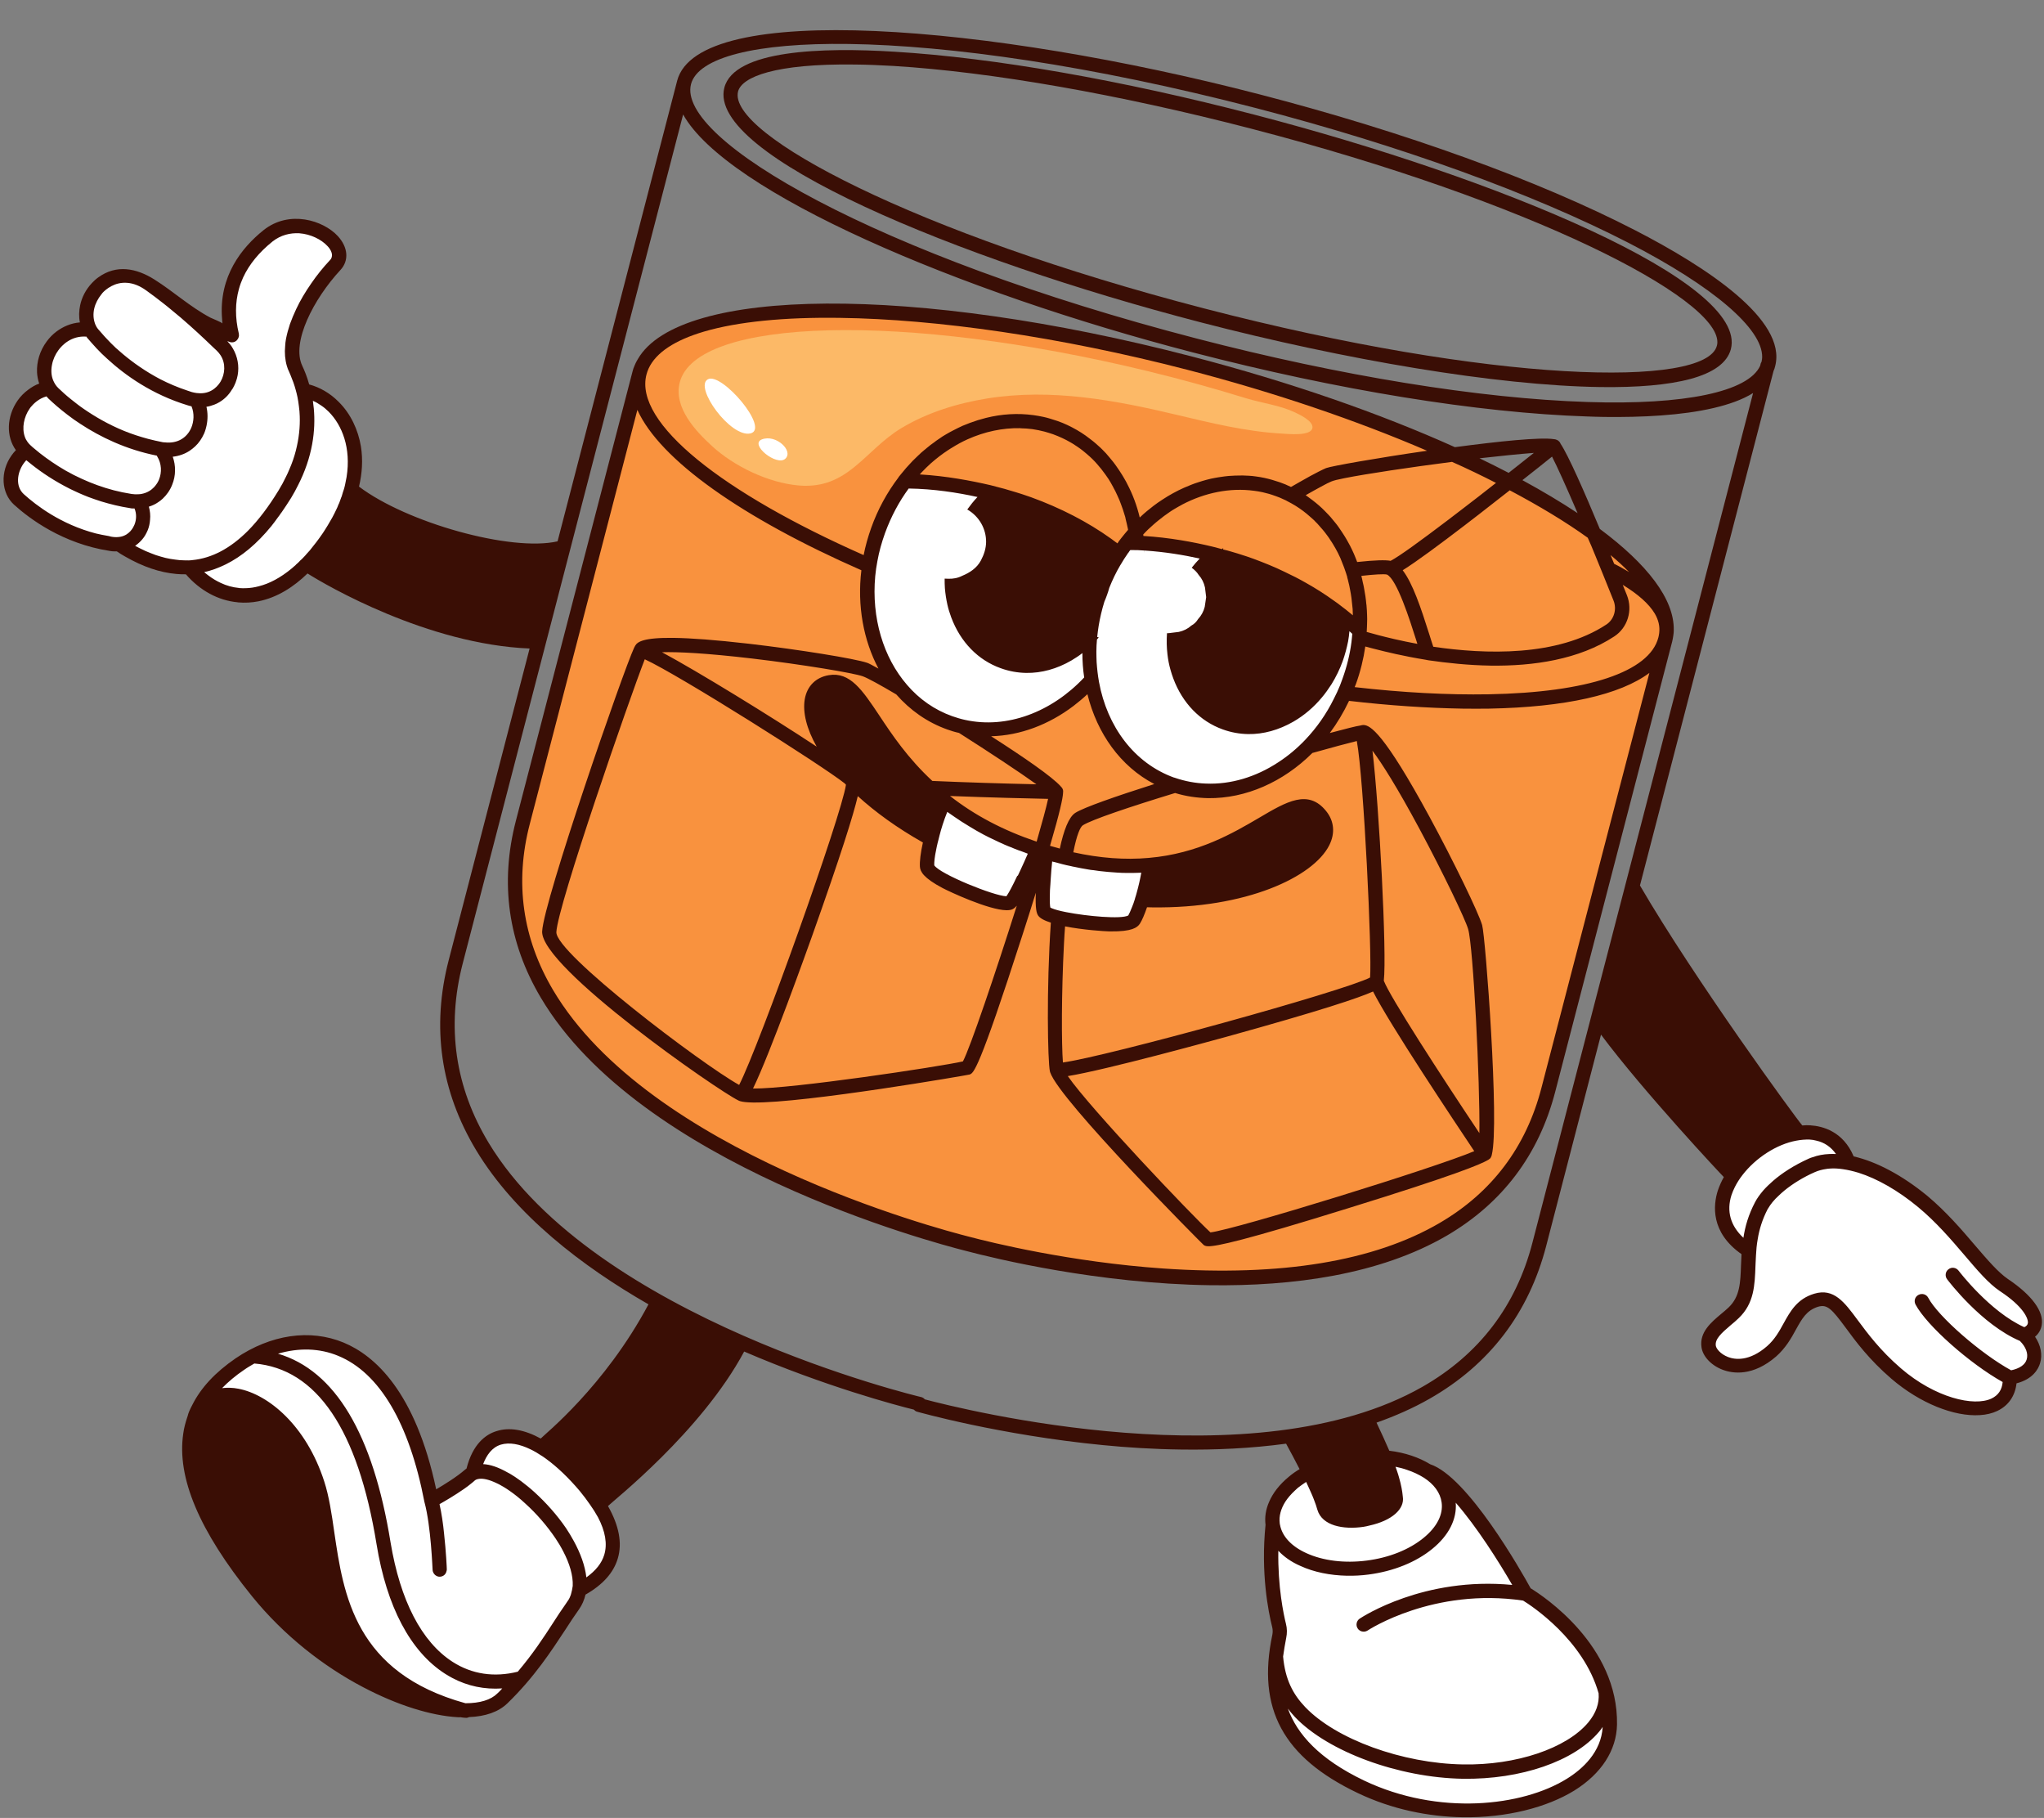 <?xml version="1.0" encoding="UTF-8"?>
<!DOCTYPE svg PUBLIC '-//W3C//DTD SVG 1.0//EN'
          'http://www.w3.org/TR/2001/REC-SVG-20010904/DTD/svg10.dtd'>
<svg height="1521.3" preserveAspectRatio="xMidYMid meet" version="1.0" viewBox="120.4 298.0 1710.9 1521.3" width="1710.9" xmlns="http://www.w3.org/2000/svg" xmlns:xlink="http://www.w3.org/1999/xlink" zoomAndPan="magnify"
><rect x="120.4" y="298.0" width="1710.9" height="1521.3" fill="#808080" stroke="none"/><g
  ><g id="change1_1"
    ><path d="M1514.3,833l-97.9,377.1c-60.5,233.1-437.2,141.6-486.2,128.6c-39.7-10-433.6-115.6-372.1-352.5L655.7,610 c17.2-66.1,206.3-4.5,443.4,57.1C1336.2,728.7,1531.5,766.9,1514.3,833z" fill="#F9923E"
    /></g
    ><g id="change1_2"
    ><path d="M1514.3,833c-17.2,66.1-223.3,69.7-460.4,8.2c-237.1-61.6-415.4-165-398.2-231.1 c17.2-66.1,223.3-69.8,460.3-8.2C1353.2,663.4,1531.5,766.9,1514.3,833z" fill="#F9923E"
    /></g
    ><g id="change2_1" opacity=".42"
    ><path d="M788.5,704.2c0.3,0,0.7,0.1,1,0.1c41,3.2,54.7-29.6,85.5-48.1c21.8-13.1,47-20.8,72-24.8 c53.4-8.5,106.6,1.4,158.6,13.8c28.7,6.8,57.6,13.9,87.2,15.6c5.3,0.3,25.6,2.6,26.2-5.1c0.4-5.6-11.1-10.9-14.9-12.7 c-12.9-6-27.1-7.6-40.6-11.7c-27.2-8.4-54.7-16-82.3-22.7c-203.1-49.4-378.5-45-391.9,9.7c-5.1,20.8,13.3,40.4,27.2,53.1 C734.7,688.1,763.4,702,788.5,704.2z" fill="#FFEF9F"
    /></g
    ><g
    ><g id="change3_5"
      ><ellipse cx="959.5" cy="779.4" fill="#FFF" rx="131.1" ry="110.7" transform="rotate(-70.239 959.46 779.372)"
      /></g
      ><g id="change1_3"
      ><path d="M981.5,719.9c33.4,12,65.3,30.2,91,54.9c3.4-53.5-22.9-102.4-68.6-118.8c-44.6-16-94.5,3.4-126.1,44.7 C915.8,701,955.3,710.5,981.5,719.9z" fill="#F9923E"
      /></g
    ></g
    ><g
    ><g id="change3_11"
      ><ellipse cx="1145.5" cy="830.8" fill="#FFF" rx="131.1" ry="110.7" transform="rotate(-70.239 1145.487 830.762)"
      /></g
      ><g id="change1_4"
      ><path d="M1167.5,771.3c33.4,12,65.3,30.2,91,54.9c3.4-53.5-22.9-102.4-68.6-118.8c-44.6-16-94.5,3.4-126.1,44.7 C1101.8,752.4,1141.3,761.8,1167.5,771.3z" fill="#F9923E"
      /></g
    ></g
    ><g id="change3_6"
    ><path d="M988.5,1008.8c-3.1,7.2-7.1,16.3-11,24.4c-4.9,10.2-9.6,18.9-12,20.3c-6.3,3.7-68.3-19.8-69-30.5 c-0.3-4,0.7-12.4,3.3-22.9c2.3-9.7,5.9-21,11-32.1c19.1,15,43.4,29.1,75.2,40C986.9,1008.2,987.6,1008.5,988.5,1008.8z" fill="#FFF"
    /></g
    ><g id="change3_2"
    ><path d="M1082.6,1021.7c-1.5,11-3.9,21.2-6.4,29.3c-2.5,7.9-5,13.9-6.8,16.6c-5.9,9-71.5-0.4-75.2-6.7 c-1.4-2.3-1.3-11.9-0.6-23c0.5-9,1.4-19,2.2-26.9C1029.5,1021.5,1058.2,1023.8,1082.6,1021.7z" fill="#FFF"
    /></g
    ><g
    ><g
      ><g
        ><g id="change3_7"
          ><path d="M297.5,1457.3c93.7-66.6,147-52.9,184,91.4c16-2.1,36.6-21.3,36.6-21.3c30.5-59.3,74.8-3.6,89.9,14.7 c15.2,18.3,48.9,61-2.3,89.3c-29.2,51.7-67.3,110.2-112.2,96.2c-44.9-14-136.4-124.3-136.4-124.3L297.5,1457.3z" fill="#FFF"
          /></g
        ></g
      ></g
      ><g
      ><g
        ><g id="change3_4"
          ><path d="M1237.8,1521.5c-64.3,26.1-49.9,59.9-49.9,59.9c-6.6,19.7,2.8,80.4,2.8,80.4c-5,45.7-4.9,59.1,6.7,82.3 c11.6,23.1,70.4,64.3,124.7,69.2c54.3,4.9,139.4-8.8,145.4-73.8c6.1-65-72.8-108.7-72.8-108.7c-5.2-25.1-56.1-83.9-64.4-91.3 C1322.1,1532.1,1271.8,1506.2,1237.8,1521.5z" fill="#FFF"
          /></g
        ></g
      ></g
    ></g
    ><g
    ><g
      ><g
        ><g id="change3_1"
          ><path d="M364.3,492.4c1.9-0.4,3.8-0.5,5.7-0.6C368.1,491.9,366.2,492.1,364.3,492.4z" fill="#FFF"
          /></g
        ></g
      ></g
      ><g
      ><g
        ><g id="change3_3"
          ><path d="M398.8,639.9c-1-1-2.1-2.1-3.2-3.1c-5.4-5-12.6-6.9-18-11.7c-1.7-1.6-3.1-3.5-4.3-5.5 c-6.5-10.7-9.6-20.7-6.1-32.9c6.6-23.1,16.9-45.2,30.4-65.1c2.4-3.6,5.1-7.6,4.1-11.8c-0.6-2.5-2.3-4.5-4-6.3 c-3.9-4.4-8.1-8.6-13.2-11.5c-9.9-5.5-22.4-5.1-32.7-0.6c-20,8.8-33,30-36.8,50.8c-2,10.5-2.5,21.3-3.7,32 c-0.2,1.3-0.7,3-2,2.9c-0.5,0-0.9-0.3-1.3-0.5c-21.1-13.7-42.1-27.3-63.2-41c-3.9-2.6-8.3-5.8-13-7c-4.5-1.1-9,0.8-13.2,2.6 c-12.8,5.3-23.2,16.7-26.4,30.3c-0.9,3.6-1.6,7.8-4.7,9.9c-1.3,0.8-2.8,1.2-4.3,1.6c-8.5,2.5-15.6,8.8-20,16.5 c-4.4,7.7-6.2,16.7-6.2,25.6c0,2,0.1,4.1-0.7,6c-1.2,3-4.3,4.6-6.9,6.5c-6.6,4.7-11.2,12-13.5,19.8c-1.7,5.9-2.2,12.2-1.8,18.3 c0.1,2.4,0,5.1,0.5,7.4c0.6,2.6,2.2,4.7,2.1,7.5c-0.1,3.8-3.2,6.8-4.9,10.2c-2.5,5.1-1.8,11.3,0.7,16.3 c2.5,5.1,6.6,9.2,10.8,12.9c13,11.5,28.1,20,44.4,25.8c15.7,5.6,32.6,7.6,47.9,14.5c10,4.6,19.4,11.3,30.3,12.9 c4.5,0.6,9.2,0.3,13.5,1.8c6.4,2.1,10.9,7.6,16.3,11.6c13.5,10.1,32.5,10.5,48.2,4.6c15.8-5.9,28.9-17.3,40.6-29.4 c16.5-17.2,31.5-37.6,34.9-61.2c2.3-15.9-1.2-32.4-9.2-46.2C406.9,648.7,403.1,644.2,398.8,639.9z" fill="#FFF"
          /></g
        ></g
      ></g
    ></g
    ><g
    ><g
      ><g
        ><g id="change3_8"
          ><path d="M1797.7,1373.2c-18.3-12.3-38-45.2-68.1-70c-22.1-18.2-43.7-28.9-62.1-32.3c-7.4-20.5-23.5-27-41-24.8 c-1.1-1.2-2.2-2.5-3.4-3.9c-3,1.7-6,3.4-8.9,5.2c-16,9.8-30.7,21.2-45.3,32.8c0.7,0.7,1.5,1.4,2.2,2.1 c-13.3,20.3-14.2,44.9,13.4,62.5c-1.5,20.9,1.2,38.5-12.7,51.7c-9,8.6-22.7,16.3-21.1,28.1c1.5,10.9,25.4,27.8,52.8,4.1 c17.3-15,16.5-36.5,37.3-42.7c21.8-6.5,25.2,25.4,67,61.4c41.8,35.9,95.8,40.5,95.1,3.4c23.9-3.7,25.5-23.1,11.8-35.8 C1829.5,1410.5,1827.8,1393.4,1797.7,1373.2z" fill="#FFF"
          /></g
        ></g
      ></g
      ><g
      ><g id="change4_3"
        ><path d="M1459.5,740.6c-13.1-31.5-26.4-61.6-32.8-71.2c-0.1-0.1-0.1-0.2-0.2-0.4c-0.2-0.5-0.5-1-0.9-1.4 c-0.2-0.3-0.5-0.5-0.8-0.7c-0.1-0.1-0.2-0.2-0.2-0.2c-0.1-0.1-0.2-0.2-0.3-0.2c-0.2-0.1-0.4-0.2-0.5-0.3 c-0.1-0.1-0.2-0.1-0.3-0.1c-0.8-0.4-1.6-0.6-2.4-0.6c-11.4-1.8-46,1.8-82.9,6.7c-62.4-28.1-137.6-54.4-220.6-76 c-231.6-60.2-428.4-58.3-463.3,2.3c-0.5,0.8-0.9,1.5-1.3,2.3c-0.6,1.1-1,2.1-1.5,3.3c-0.7,1.5-1.2,3-1.6,4.6l-97.7,376.2 c-13.5,52.1-6.5,101.9,20.9,148c82.8,139.8,327.8,204.8,355.5,211.8c25.3,6.7,111.2,27.5,204.9,28.8 c68.7,0.9,141.5-8.6,198.1-41.6c46.4-27.2,76.8-67.5,90.5-120l98-377.1c0.2-0.8,0.4-1.6,0.5-2.4c0.2-0.8,0.3-1.6,0.4-2.4 c0.1-0.8,0.2-1.6,0.3-2.4c0.1-0.7,0.1-1.3,0.1-2l0-0.5C1521.8,799.4,1499.4,770.3,1459.5,740.6z M1484,776.7 c-3.9-2.3-8-4.7-12.5-6.9c-1-2.4-2-4.8-3-7.3C1474.3,767.3,1479.4,772,1484,776.7z M1455.4,762.1c2.1,5.2,4.4,10.7,6.7,16.4 c2.9,7.1,5.8,14.4,8.9,22.1c2.9,7.3,0.4,15.8-6,20c-41.1,27.1-101.4,25-144.9,18.6c-0.9-2.8-2.1-6.3-3.3-10.3 c-7.2-22.8-14-42.9-22.3-53.7c11.3-7,31.1-21.7,51.9-37.6c3.9-3.1,7.9-6,11.7-9c8.9-6.9,17.8-13.9,26-20.3 c25.1,13.3,47.1,26.6,65.3,39.7C1451.4,752.4,1453.4,757.1,1455.4,762.1z M1264.7,813c-0.1-2.9-0.2-5.7-0.5-8.6 c0-0.2,0-0.4-0.1-0.5c-0.4-4.7-1.1-9.5-2-14c-0.3-1.6-0.6-3.1-1-4.6c-0.3-1.8-0.8-3.6-1.2-5.4c10.8-1.2,18.9-1.7,21.4-1.1 c8.4,3.9,19.4,38.8,24.1,53.6c0.5,1.6,1,3.1,1.4,4.4c-14.1-2.6-25.4-5.4-32.7-7.3c-3.2-0.9-6.5-1.8-9.8-2.7 c0.1-0.1,0.1-0.2,0.1-0.3c0.2-2.6,0.2-5,0.3-7.3C1264.8,817.1,1264.8,815,1264.7,813z M1419.5,680.1c4,7.7,11.5,24.2,21.4,47.3 c-13.9-9.2-29.3-18.4-46.2-27.6C1405.2,691.6,1414,684.5,1419.5,680.1z M1404.3,677c-6.8,5.4-13.9,11-21.1,16.7 c-7.8-4.1-16-8.1-24.4-12.2C1376.8,679.5,1393.1,677.8,1404.3,677z M1372.6,702.1c-9.6,7.6-19.3,15.1-28.6,22.2 c-4.1,3.2-8,6.2-11.9,9.1c-22.4,17-40.8,30.4-47.7,33.9c-4.4-0.8-12.9-0.6-28,1c-0.9-2.3-1.8-4.7-2.8-7c-1-2.3-2.1-4.5-3.2-6.7 c-0.7-1.4-1.5-2.7-2.2-4c-0.8-1.3-1.5-2.7-2.3-3.9c-1.6-2.5-3.2-5-4.9-7.4c-0.9-1.3-1.8-2.5-2.8-3.7c-0.8-1-1.5-1.9-2.4-2.9 c-1.1-1.4-2.2-2.7-3.4-3.9c-1-1.1-2.1-2.2-3.1-3.2c-3.1-3.2-6.5-6.1-10-8.8c-1.2-0.9-2.4-1.8-3.5-2.6c-0.1-0.1-0.3-0.2-0.4-0.3 c-0.7-0.5-1.4-1-2.1-1.5c4.8-2.7,9-5.1,12.4-6.9c4.3-2.4,7.4-3.9,9.1-4.6c1.9-0.8,5.6-1.7,10.7-2.7c18.5-3.7,55.4-9.2,90.3-13.7 C1348.7,690.2,1361,696.2,1372.6,702.1z M1278.7,1118.7c2.6-22.6-3.8-145.1-9.5-192.5c7.8,10.4,20.5,30.3,39.3,65.3 c20,37.3,38.4,75.7,40.8,84c4.3,14.8,10,128.8,9.4,170.7C1326,1197.3,1283.8,1132.1,1278.7,1118.7z M1354.4,1261.3 c-32.1,13.7-199.3,65.4-220.8,68c-15.1-13.8-100.8-103.8-119.4-130.8c32.2-5.2,121-29.7,132.4-32.8c80.2-22.2,111-32.6,123.1-38 C1283.3,1154.8,1338.3,1237.2,1354.4,1261.3z M1267.2,1116c-21.8,11.4-220.3,66.1-257.1,71.1c-1.2-15.4-1.3-57.5,0.9-99.7 c0.2-5,0.6-9.7,0.9-14.2c15.1,3,32.8,4.1,36.8,4.2l1.4,0c17.6,0.2,22.2-3.1,24.4-6.4c1.8-2.8,3.9-7.7,6-13.8 c1.4,0.1,2.8,0.1,4.2,0.1c78.8,1.1,134.9-25.4,148.3-51.9c5.1-10.1,4.2-20.3-2.6-28.7c-15-18.6-33.1-7.9-56,5.6 c-21.5,12.6-50.9,30-92.4,33.6c-19.9,1.8-41.1,0.2-63.2-4.7c2.9-14.9,5.9-21.3,8-22.6c7.4-4.7,39.2-15.4,77.2-27 c9.1,2.8,18.4,4.1,27.7,4.3c31.4,0.4,62.8-13.5,87.2-37.8c16.8-4.7,30.1-8.3,37.2-10C1262,949.9,1268.9,1096.6,1267.2,1116z M1010.3,960.4c0-0.5-0.1-0.8-0.1-1.1c0-0.1-0.1-0.2-0.1-0.4c-0.1-0.3-0.2-0.5-0.3-0.8c-0.2-0.4-0.4-0.8-0.7-1.1 c-0.2-0.3-0.4-0.5-0.7-0.8c-7-8-30.9-24.5-58.4-42.1c24.3-0.6,48.3-9.7,69-25.4c4-3.1,7.9-6.3,11.6-9.8 c8.1,32.8,27.7,60.5,56,75.2c-32.7,10.4-59,19.6-66.1,24.1c-5.5,3.5-9.7,14.5-13,29.9c-2.7-0.7-5.5-1.5-8.2-2.3 c8.4-28.7,10.6-39.5,10.9-44c0-0.3,0-0.5,0-0.7c0-0.2,0.1-0.3,0.1-0.5C1010.3,960.6,1010.3,960.5,1010.3,960.4z M938.6,713.9 c-3.1,3.2-5.9,6.8-8.6,10.5c0.1,0.1,0.2,0.1,0.3,0.1c9.6,5.6,15.6,15.9,15.5,27.1c-0.1,5.6-1.8,10.6-4.4,15.5 c-3.4,6.3-9.2,10.1-15.5,12.7c-3.7,1.9-7.7,2.7-12,2.5c-0.9,0-1.8-0.1-2.8-0.1c0,2.7,0,5.3,0.2,8c0.4,4.7,1.1,9.3,2.1,13.8 c0.8,3.6,1.9,7.1,3.2,10.6c7.7,20.6,22.4,35.8,41.5,42.6c6.9,2.5,14.1,3.8,21.3,3.9c12.7,0.2,25.6-3.3,37.8-10.4 c3.2-1.9,6.3-3.9,9.2-6.2c0,6.9,0.5,13.8,1.5,20.4c-27.2,29-64.7,43.3-99.8,35.5c-3.7-0.8-7.2-1.9-10.7-3.1 c-14.9-5.3-27.7-14.4-37.8-26.2c-19.9-23-29.8-56.1-26.6-91c0.4-4.2,1-8.4,1.8-12.5c1.4-7.9,3.6-15.7,6.4-23.5 c5-13.7,11.7-26.3,19.8-37.3C901.8,707.1,921.9,710.2,938.6,713.9z M890.3,695c0.5-0.6,1-1.2,1.6-1.8c2.5-2.7,5.2-5.2,7.9-7.7 c4.5-3.9,9.1-7.5,14-10.7c1.1-0.8,2.4-1.5,3.5-2.2c1.1-0.7,2.2-1.3,3.3-2c2-1.2,4-2.2,6.1-3.3c1.2-0.6,2.4-1.1,3.6-1.7 c14.3-6.4,29.3-9.6,44.1-9.3c0.1,0,0.2,0.1,0.4,0.1c1.6,0,3.2,0.2,4.8,0.2c1.6,0.1,3.3,0.3,4.9,0.5c3.4,0.5,6.9,1.2,10.3,2.1 c2.4,0.7,4.8,1.4,7.1,2.2c5.1,1.9,10,4.1,14.6,6.8c1.2,0.7,2.3,1.3,3.4,2.1c0.8,0.5,1.5,1,2.3,1.5c0.9,0.6,1.8,1.3,2.7,1.9 c1.6,1.2,3.1,2.4,4.6,3.7c1,0.9,2,1.7,3,2.6c3,2.7,5.7,5.6,8.2,8.7c0.9,1,1.8,2.1,2.5,3.1c0.8,1,1.6,2.1,2.4,3.2 c0.9,1.3,1.8,2.6,2.7,3.9c1.3,2.1,2.6,4.2,3.7,6.4c0.1,0.1,0.2,0.2,0.2,0.4c1.3,2.2,2.4,4.6,3.5,7c1.2,2.5,2.2,4.9,3.1,7.5 c1.1,2.9,2,5.5,2.8,8.3c0.5,1.4,0.9,2.8,1.1,4.2c0.6,2.4,1.2,4.9,1.7,7.4c0.1,0.4,0.2,0.8,0.2,1.3c-0.2,0.2-0.4,0.5-0.5,0.6 c-0.8,0.9-1.5,1.7-2.2,2.6c-1,1.2-1.9,2.4-2.9,3.6c-0.7,0.8-1.3,1.7-2,2.6c-0.4,0.6-0.9,1.2-1.3,1.9c-1.7-1.3-3.4-2.6-5.1-3.8 c-19.8-14.2-42.6-25.9-67.1-34.8c-3.6-1.3-10.1-3.5-18.5-5.9c-2.4-0.8-5.1-1.5-7.9-2.2c-2.4-0.7-4.9-1.3-7.6-2 C933,700.2,912.4,696.3,890.3,695z M913.2,908.4c3.3,1.2,6.6,2.2,9.9,2.9c25.5,16.2,50.6,32.8,64.8,43 c-27.7-0.6-59.6-1.6-87.1-2.8c-20.6-19.1-33.6-38.5-44.4-54.8c-14.2-21.3-24.5-36.7-42.3-33.7c-10.8,1.8-18.2,9.1-20.1,20.2 c-1.8,10.9,1.5,24.6,10,39.6c-38.9-25.7-99.7-63-129.5-79c13.1-0.4,36.6,0.7,75.8,5.3c42.1,5,84.1,12,92.2,14.8 c4,1.4,14.4,7.1,28.1,15.2C882.1,892.2,896.4,902.4,913.2,908.4z M827.5,953.6c0.3,0.4,0.6,0.7,1,1.1 c-3.6,25.4-72.5,218.2-89.4,251.2c-31.8-17.7-153.8-110.2-153-127.9c1-22.2,61.3-195.8,74-228.3 C689.2,863.1,808.6,938.6,827.5,953.6z M800,1081.7c24.7-69.5,34.7-101.8,38.4-117.5c14.6,13.3,32.7,26.5,54.5,38.8 c-1.9,8.5-2.8,15.9-2.5,20.3c0.3,4,2.8,9.3,19.1,17.9c5.3,2.8,38.3,18.3,53.4,18.5c2.3,0,4.2-0.3,5.5-1.1 c0.9-0.5,1.8-1.2,3.1-2.7c-17.9,56.5-39.1,119.1-45.1,130.3c-20,4.5-142.9,23-175.7,22.7C765,1179.7,796,1092.8,800,1081.7z M971.7,1031.3c-0.9,2-1.8,3.8-2.6,5.4c-3.7,7.5-5.6,10.3-6.3,11.3c-10.3-0.2-55.6-18.5-60.4-25.9c-0.1-2.5,0.3-7,1.6-13 c0.3-1.8,0.8-3.9,1.3-6c0.1-0.5,0.3-1,0.4-1.5c0.3-1.4,0.7-2.8,1.1-4.4c1.4-5.5,3.5-12.4,6.5-19.8c0.7,0.5,1.5,1,2.2,1.5 c0.1,0.1,0.2,0.2,0.3,0.2c2.4,1.7,4.7,3.3,7.2,4.9c0.9,0.7,1.8,1.2,2.7,1.8c2.1,1.3,4.1,2.6,6.3,3.9c3.7,2.3,7.6,4.5,11.5,6.6 c3,1.6,6.1,3.1,9.3,4.6c2.6,1.2,5.1,2.5,7.8,3.6c0.5,0.3,1.1,0.5,1.6,0.7c1.4,0.6,2.7,1.2,4.2,1.7c2.3,1,4.6,1.9,7,2.8 c0.3,0.1,0.6,0.2,1,0.3c1.6,0.6,3.2,1.2,4.8,1.8c0.5,0.2,1,0.4,1.5,0.6c-1.8,4.2-3.9,8.9-6.1,13.6c-0.7,1.6-1.5,3.1-2.2,4.7 C972,1030.8,971.8,1031.1,971.7,1031.3z M915.6,964.1c33.3,1.3,67.1,2.1,82.1,2.4c-1.5,7.1-5,19.8-9.6,35.8 C960,992.8,936.3,980.3,915.6,964.1z M999.2,1045.6c0-1.8,0.1-3.8,0.3-6.1c0-0.4,0.1-0.8,0.1-1.2c0.1-1.6,0.2-3.2,0.3-4.9 c0.3-4.9,0.7-9.9,1.2-14.5c0.7,0.2,1.3,0.4,2,0.5c0.8,0.2,1.5,0.4,2.3,0.6c2.6,0.8,5.2,1.4,7.7,2c0.7,0.2,1.3,0.3,1.9,0.4 c0.7,0.1,1.3,0.3,1.9,0.4c0.1,0.1,0.2,0.1,0.4,0.1c0.1,0,0.3,0,0.4,0.1c0.5,0.1,1,0.3,1.5,0.3c2,0.4,3.9,0.8,5.9,1.2 c2.1,0.4,4.2,0.8,6.2,1.1c1.5,0.3,3,0.5,4.5,0.6c1.7,0.3,3.3,0.5,4.9,0.7c5,0.6,9.8,1,14.6,1.3c2.8,0.2,5.5,0.3,8.2,0.3 c1.7,0,3.4,0,5.1,0c1.3,0,2.6,0,3.9-0.1c1.1,0,2.1-0.1,3.2-0.1c-1,5.6-2.3,11.3-3.8,16.6c-0.4,1.5-0.8,3-1.3,4.4 c-0.2,0.5-0.3,1-0.4,1.5c-0.7,2.3-1.4,4.2-2.1,5.9c-1.4,3.6-2.5,6-3.3,7.4c-5.8,3.2-34.2,0.7-52-2.8c-5.1-1-9.3-2.1-11.9-3.2 c-0.5-0.2-1-0.4-1.3-0.6C999.2,1056.1,999,1052.8,999.2,1045.6z M1213.1,916.9c-7,7.4-14.7,13.8-22.9,19.1 c-18.6,12.2-39.6,18.6-60.5,17.7c-8.7-0.3-17.3-1.9-25.8-4.8c-0.2-0.1-0.5-0.2-0.8-0.2c-33.5-12.1-56-42.9-62.8-80 c-1-5.5-1.6-11-2-16.7c-0.1-2.9-0.2-5.7-0.2-8.7c0-3.4,0.2-6.8,0.5-10.2c0.5-0.5,1-1.1,1.5-1.7c-0.5-0.1-0.9-0.3-1.3-0.4 c0.3-3,0.7-6.1,1.2-9.2c1.1-6.7,2.7-13.5,4.8-20.3c0.9-2,1.5-3.7,2.2-5.6c0.7-2,1.4-4,1.9-6c2.7-6.7,5.7-13,9.2-18.9 c0.1-0.2,0.2-0.4,0.4-0.6c1.8-3.1,3.6-6,5.6-8.8c0.2-0.4,0.5-0.8,0.9-1.2c0.4-0.7,0.9-1.4,1.5-2.1c4.1-0.1,8,0.1,11.9,0.4 c0.1,0.7,0.1,1.3,0.1,2c0-0.7,0-1.4,0-2c16.7,1.1,32.5,3.7,46.1,6.7c-2.3,2.4-4.6,5-6.7,7.7c2.3,1.7,4.3,3.6,5.8,6 c2.7,3,4.4,6.5,5.3,10.5l1,8.1c-0.4,2.7-0.8,5.4-1.2,8.1c-1,4-2.9,7.4-5.6,10.3c-1.4,2.3-3.2,4.1-5.6,5.4 c-3,2.7-6.5,4.4-10.5,5.3c-2.7,0.3-5.4,0.7-8.1,1c-0.6,0.1-1.2,0.1-1.8,0.1c-0.4,6-0.3,11.9,0.4,17.7c0.5,4.4,1.3,8.6,2.5,12.8 c0.7,2.5,1.5,5,2.4,7.4c7.7,20.6,22.4,35.8,41.4,42.6c6.9,2.5,14.1,3.8,21.3,3.9c12.7,0.2,25.6-3.4,37.8-10.4 c9-5.2,17.1-12.1,23.9-20.3c2.9-3.4,5.5-7.2,8-11c3.7-6,6.9-12.5,9.4-19.4c1.9-5.4,3.4-11,4.5-16.5c0.5-2.8,0.9-5.7,1.1-8.5 c0.8,0.8,1.6,1.5,2.4,2.2c-0.2,2.3-0.4,4.7-0.7,7c-1.3,10.1-3.8,20.4-7.5,30.6c-0.7,1.8-1.4,3.6-2,5.4 c-1.6,3.9-3.3,7.7-5.2,11.3C1230.5,895.7,1222.4,907.1,1213.1,916.9z M1250.2,810.8c-2.1-1.8-4.3-3.5-6.6-5.2 c-2.2-1.8-4.6-3.5-6.9-5.1c-7.2-5.2-14.9-10.1-22.9-14.6c-5.9-3.4-12-6.5-18.2-9.4c-8.4-4.1-17.1-7.6-26-10.9 c-2.9-1.1-7.4-2.6-13.2-4.4c-1.7-0.5-3.5-1.1-5.4-1.6c-2.1-0.6-4.4-1.3-6.8-1.8c0-0.4,0-0.7,0.1-1.1c-0.4,0.2-0.8,0.5-1.1,0.8 c-2.4-0.7-4.9-1.3-7.6-2c-16.2-3.9-36.4-7.7-58.1-9c-0.1-0.4-0.1-0.8-0.2-1.2c2.8-3.1,5.8-5.9,8.8-8.5c1.3-1.1,2.5-2.2,3.8-3.2 c3.2-2.6,6.5-5.1,9.8-7.3c1.4-0.9,2.8-1.9,4.3-2.7c0.8-0.5,1.6-0.9,2.4-1.4c1-0.6,2-1.1,3.1-1.7c0.1-0.1,0.2-0.1,0.3-0.2 c19.2-10.1,40.2-14.3,60.3-11.6c1.1,0.1,2.3,0.3,3.5,0.5c1.2,0.3,2.4,0.5,3.6,0.7c3.6,0.8,7.1,1.8,10.6,3.1 c0.2,0.1,0.4,0.1,0.6,0.2c2.2,0.7,4.3,1.7,6.5,2.7c1.1,0.5,2.3,1,3.4,1.7c1.1,0.6,2.1,1.1,3.2,1.7c4.5,2.5,8.7,5.4,12.6,8.6 c0.9,0.8,1.9,1.6,2.8,2.4c0.9,0.8,1.8,1.6,2.7,2.4c0.6,0.5,1.2,1.1,1.7,1.7c0.6,0.6,1.2,1.2,1.8,1.8c1.5,1.6,2.9,3.3,4.4,5 c0.6,0.7,1.2,1.5,1.8,2.2c0.8,1,1.6,2.1,2.4,3.2c0.8,1.1,1.6,2.2,2.3,3.4c0.8,1.1,1.5,2.3,2.2,3.4c1.5,2.4,2.8,4.8,4.1,7.3 c1.5,2.9,2.8,5.9,3.9,9c0.3,0.7,0.5,1.3,0.8,2c0.6,1.4,1,2.8,1.5,4.2c0.5,1.3,0.9,2.7,1.3,4c0.2,0.4,0.3,0.8,0.3,1.3 c0.2,0.7,0.4,1.4,0.6,2.2c0.1,0.3,0.2,0.6,0.2,0.9c0.6,2.4,1.2,4.8,1.6,7.3c0.9,4.6,1.5,9.2,1.9,14c0.2,1.4,0.3,2.9,0.3,4.4 c0,1,0.1,2,0.1,2.9C1251.9,812.2,1251.1,811.5,1250.2,810.8z M661.5,611.5c0.4-1.7,1.1-3.5,1.8-5.1 c6.2-13.5,22.3-23.8,46.3-30.9c28.2-8.3,67.4-12.2,114.1-11.5c80.4,1.1,183.2,15.6,290.8,43.5c73.4,19.1,141.9,42.5,200.4,67.7 c-41.6,6-80,12.8-84.5,14.5c-1.4,0.6-3.6,1.6-6.3,3c-4,2-9.3,4.9-15.4,8.4c-2.5,1.4-5,2.9-7.7,4.4c-3-1.5-6.1-2.8-9.3-3.9 c-2.1-0.7-4.2-1.4-6.3-2c-4.5-1.3-9.1-2.3-13.8-2.9c-2-0.3-4-0.5-6-0.6c-1.6-0.1-3.2-0.2-4.7-0.2l-1.3,0 c-3.6,0-7.2,0.1-10.9,0.4c-1.2,0.1-2.4,0.2-3.6,0.4c-1.6,0.2-3.2,0.4-4.8,0.7c-2.1,0.3-4.3,0.8-6.4,1.2 c-1.2,0.3-2.4,0.6-3.6,0.9c-2.3,0.6-4.6,1.3-7,2.1c-2,0.6-3.9,1.3-5.9,2.1c-2,0.8-3.9,1.6-5.8,2.4c-6.3,2.8-12.5,6.2-18.4,10.1 c-2.5,1.6-4.9,3.3-7.4,5.2c-1.8,1.4-3.6,2.8-5.4,4.3c-2.1,1.7-3.9,3.4-5.7,5.1c-0.1,0.1-0.2,0.2-0.3,0.2 c-2.4-10-5.9-19.4-10.5-28.1c-0.6-1.3-1.3-2.5-2-3.7c-0.8-1.3-1.5-2.7-2.3-3.9c-1.6-2.6-3.3-5.1-5-7.5c-0.8-1.2-1.8-2.4-2.7-3.6 c-0.9-1.2-1.9-2.4-2.8-3.4c-0.9-1.1-1.9-2.3-2.9-3.4c-1-1.1-2.1-2.1-3.1-3.2c-1-1-2.1-2.1-3.2-3c-0.7-0.7-1.4-1.3-2.1-1.9 c-1.5-1.3-3.1-2.6-4.7-3.8c-0.6-0.5-1.3-1-2-1.5c-0.7-0.5-1.3-1-2-1.5c-4.8-3.4-9.9-6.3-15.2-8.8c-2.7-1.3-5.5-2.4-8.3-3.4 c-2.1-0.7-4.2-1.4-6.3-2c-1.9-0.6-3.9-1.1-5.8-1.5c-2.7-0.6-5.3-1-8-1.4c-13.2-1.8-26.6-1-39.8,2.3c-2.2,0.6-4.5,1.2-6.8,1.9 c-2.2,0.7-4.4,1.5-6.7,2.3c-2.1,0.8-4.2,1.7-6.3,2.5c-2.5,1.2-5.1,2.4-7.5,3.7c-1.9,1-3.9,2-5.7,3.1c-2.3,1.3-4.5,2.7-6.7,4.3 c-1.2,0.8-2.4,1.6-3.6,2.6c-2.1,1.4-4,2.9-6,4.6c-0.2,0.1-0.5,0.3-0.7,0.6c-1.1,0.9-2.4,1.9-3.5,2.9c-0.2,0.1-0.3,0.2-0.5,0.4 c-1.2,1.1-2.4,2.2-3.6,3.4c-1.3,1.2-2.5,2.4-3.8,3.7c-1.2,1.2-2.4,2.5-3.6,3.9c-1.2,1.3-2.4,2.6-3.5,4c-1.2,1.4-2.3,2.7-3.4,4.1 c-0.3,0.4-0.6,0.7-0.9,1.1c-0.2,0.2-0.4,0.5-0.5,0.8c-9.4,12.4-17.2,26.5-22.8,42.2c-2.7,7.6-4.8,15.1-6.3,22.7 C725.6,710.5,651,652.1,661.5,611.5z M1410.6,1208.5c-12.8,49.3-41.4,87.3-85,112.8c-55,32.2-132.9,45-231.6,38.2 c-77.7-5.4-143.9-21.7-162.4-26.6c-27.2-6.9-267.8-70.8-348.2-206.3c-25.7-43.3-32.3-90.1-19.6-138.9l90.1-346.7 c18.9,41.9,87.8,90.4,187.5,134.2c-3.6,29.8,1.8,58.7,14.3,82.3c-4.9-2.7-8.1-4.4-9.3-4.8c-10.4-3.6-57.7-11.2-99.1-16 c-28.8-3.3-48.7-4.7-62.6-4.9c-26.3-0.4-30.8,3.5-32.6,6.5c-0.3,0.5-0.6,1-0.9,1.7c-9.1,19.3-75.8,212.1-77,237.4 c-1.4,30.1,147.1,133.3,164.3,141.5c0.5,0.2,1,0.5,1.5,0.6c2.3,0.7,5.9,1,10.7,1.1c43.7,0.6,180-23,181.2-23.4 c3.4-1.1,7.5-2.4,44.4-117c4.2-13,7.9-24.7,11.1-35.1c-0.5,13.6,0.7,16.9,1.8,18.8c1.5,2.5,5.5,4.5,10.8,6.2 c-3.8,55.2-2.6,116.1-0.8,124.4c0.1,0.3,0.2,0.7,0.3,1c8,23.6,127.2,143.4,128.4,144.3c0.7,0.5,1.4,1,3.7,1.1 c7.3,0.1,30.3-4.8,117.5-31.9c88.9-27.5,110.7-36.7,116.6-40.2c0.2-0.1,0.5-0.2,0.7-0.4c0.8-0.6,1.1-0.8,1.4-1.1 c0.2-0.2,0.3-0.4,0.4-0.6c0.3-0.5,0.4-0.7,0.5-1c0.1-0.2,0.1-0.4,0.2-0.6c0.1-0.3,0.2-0.5,0.2-0.8c6.5-25.4-5.3-182.7-8.1-192.2 c-3.1-10.6-24-53.6-43.9-90.3c-38.4-70.7-49.8-77-55.4-77.1c-0.6,0-1.1,0.1-1.7,0.2c-0.4,0.1-0.6,0.1-0.8,0.2 c-3.7,0.5-12.9,2.9-25.7,6.3c6.1-8.2,11.5-17.2,16.1-26.9c33.6,3.9,65.5,6,95.1,6.5c7.5,0.1,14.9,0.1,22.1,0 c63.7-1.2,109.7-11.6,134.2-29.9L1410.6,1208.5z M1509.2,827.8c-0.2,1.4-0.4,2.6-0.7,3.7c-7.4,28.7-59.2,46-142,47.5 c-34.1,0.6-71.9-1.4-112.2-6c0.4-0.9,0.7-1.8,1.1-2.7c3.7-10.3,6.3-20.8,7.8-31.3c2.7,0.8,5.4,1.4,8,2.1c8.9,2.3,24,6,42.6,9 c0.7,0.1,1.4,0.3,2,0.4c15.8,2.3,33.7,4.2,52.2,4.5c35.7,0.5,74.1-5,103.7-24.5c11.1-7.3,15.5-21.8,10.5-34.4 c-1.1-2.8-2.3-5.7-3.5-8.7c12.7,7.8,21.9,15.8,26.9,24.2C1508.6,816.8,1509.9,822.2,1509.2,827.8z" fill="#3A0E05"
        /></g
        ><g id="change4_1"
        ><path d="M1125.3,567.7c120.1,31.2,247.4,53,334.9,54.2c30.6,0.4,56.3-1.7,75.2-6.8c18.8-5.1,30.7-13.3,33.8-24.9 c14.6-56.4-194.5-143.1-398.7-196.2c-111.3-29-218.2-47.7-301.1-52.7c-60.5-3.8-134.5-1.6-142.7,30.1 C712,427.9,921.1,514.7,1125.3,567.7z M738.2,374.5c3.2-12.1,30.9-23.4,97.7-22.5c10,0.1,20.9,0.5,32.7,1.2 c82.1,5.1,188.2,23.7,298.8,52.4c235.1,61,391,141.7,390.5,178.8c0,1-0.1,1.9-0.4,2.9c-9.3,35.6-187.8,31.5-429.2-31.2 C886.8,493.4,728.9,410.1,738.2,374.5z" fill="#3A0E05"
        /></g
        ><g id="change4_2"
        ><path d="M1801.1,1368.3c-8.2-5.6-17.1-16-27.4-28c-11.4-13.4-24.4-28.5-40.2-41.7c-21-17.2-42.4-28.5-61.5-32.9 c-8.9-21-25.9-25.3-36.2-26c-2.2-0.2-4.5-0.1-6.8,0.1c-5.1-5.7-89.6-121.4-135.9-200.8l111.8-430.5c0.6-1.3,1.1-2.7,1.4-4.2 c10-38.8-58.2-83.2-117.2-113.6c-81.1-41.8-192.7-82.2-314.3-113.7c-225.8-58.6-470-79-487.6-11.4c0,0.1-0.1,0.3-0.1,0.4 l-100,385c-38.9,8.9-126.1-15.5-166.2-45.8c2.6-11,3.4-22.3,1.6-33.6c-2.3-13.8-8.5-27.3-18.6-37.3 c-7.3-7.4-15.9-12.2-24.7-14.6c-1.8-6.5-4-11.8-5.8-15.6c-9.3-19.6,9.5-55.9,31.9-80.1c7.4-7.9,6.5-19.1-2.2-28.5 c-12.1-13.1-40.5-22.1-62.1-4.9c-18.1,14.5-37.7,38.6-34.7,74.4c0.1,1.3,0.1,2.4,0.3,3.7c-0.1-0.8-9-4.3-10.1-4.9 c-17-9-30.8-21.8-47-32c-15-9.4-31.6-12.7-46.8-1.7c-2,1.4-3.7,3-5.3,4.7c-5.2,5.5-8.5,12-9.9,18.6c-1,4.8-1.2,9.8-0.2,14.4 c-7.6,0.6-14.2,3.6-19.6,7.6c-3.2,2.4-5.9,5.2-8.1,8.2c-6,8-8.6,17.4-8.2,26.1c0.2,3.2,0.8,6.3,1.8,9.3c-3.4,1.2-6.3,3-9,5 c-3.6,2.6-6.7,5.8-9,9.1c-9.4,13.5-9.7,30.3-1.5,41.6c-1.4,1.5-2.7,3-3.7,4.5c-9.6,13.6-8.6,31.3,2.1,41.1 c13,11.8,40.8,32.6,80,38.7c0.7,0.1,1.4,0.2,2.1,0.3c1.3,0.1,2.7,0.2,4,0.1c2.2,1.5,4.4,3,6.9,4.3c14.9,8.6,29.2,13.4,42.9,14.6 c2.7,0.2,5.4,0.4,8,0.3c11.8,13.6,27,21.9,43.2,23.4c0.2,0.1,0.3,0.1,0.4,0.1c5.7,0.5,11.5,0.2,17.1-0.9 c15.9-3.2,29.6-12.1,41.1-23.3c15.6,9.9,100.3,59.3,185.9,62.8c0,0-67.7,260.7-67.7,260.7c-14.6,56.2-6.8,109.7,23,159.2 c32.7,54.2,88.6,97,144.2,128.9c-36.7,68.8-86.9,108.7-90.2,112.3c-13.5-7.4-26.2-9.7-37-6.2c-9,2.7-19.9,10.7-25.1,31.3 c-0.4,0.3-0.8,0.6-1.2,0.9c-6.7,5.9-17.2,12.4-24.2,16.5c-17.4-81.9-51.5-112-77.5-122.8c-28.1-11.6-60.9-6.8-90.4,13.2 c-17,11.7-29,24.5-36.3,39.1c-1,1.8-1.8,3.6-2.6,5.4c-0.5,1.2-0.9,2.4-1.2,3.7c-0.2,0.5-0.4,1-0.5,1.5 c-1.4,4.3-2.6,8.6-3.2,13.2c-5.5,36.9,13.3,81.4,57.4,136c26.9,33.3,60.4,59.1,93,76.2c29,15.3,57.1,23.9,79.2,25.2 c0.9,0.1,1.7,0,2.5,0c1.4,0.2,2.7,0.5,4.1,0.5c1.1,0.1,2.1-0.1,3-0.6c13.8-0.5,24.7-4.4,32-11.4c22.9-22.2,36.9-44,48.4-61.4 c4-6.2,7.8-12,11.6-17.3c2.7-3.8,4.4-7.9,5.5-12.4c14.4-8.2,23.5-18.3,27-30.2c3.9-12.9,1-27.7-8.2-43.9 c4-4.2,77.9-62,114-129.3c67.8,29.2,127.4,45,142,48.6c0.7,0.7,1.5,1.4,2.6,1.7c0.7,0.2,69.2,19.6,155.7,28 c20.2,2,42.4,3.4,65.6,3.7c28.3,0.4,58.2-0.9,87.7-4.9c3.8,6.9,7.5,13.9,11.3,21.3c-3.2,1.9-6.2,4-8.9,6.3 c-7.9,6.5-13.5,13.7-16.7,21.3c-2.7,6.2-3.7,12.6-2.9,19c-4.1,40.3,2.3,72.6,5.6,85.7c0.5,2.1,0.5,4.3,0.1,6.3 c-13.1,61.8,9,102.7,71.6,132.5c28.7,13.7,59.1,19.7,87.5,20.2c37.1,0.6,70.9-8.3,93.6-22.3c22.7-14.1,35.4-33.7,35.8-55.3 c1.1-66.1-61.5-107.4-72.3-114c-8-14.6-52.7-93.4-84.1-103.8c-9.3-5.7-21-9.7-34.2-11.3c-3.5-8.1-7.1-15.9-10.7-23.5 c15.5-5.5,30.4-12,44.4-20c50.2-28.6,83-71.7,97.6-127.8l45.9-176.9c35.2,47.3,100.9,117.4,102.8,119.2c-2,3.6-3.7,7.4-5,11.2 c-3.9,12.2-6.3,35,19.8,53.3c-0.2,3.1-0.3,6-0.4,9c-0.5,14.8-0.9,26.5-10.3,35.5c-1.9,1.8-4,3.6-6.2,5.4 c-8.6,7.2-18.4,15.5-16.6,27.9c1,7.7,8.2,15.4,17.9,19c8.3,3.1,25.1,5.7,44.6-11.2c8-7.1,12.6-15.2,16.5-22.4 c5-9,8.9-16.2,18.6-19.2c7.6-2.2,11.3,1.6,23.2,17.7c8.2,11.2,19.5,26.5,38.1,42.5c24,20.6,52.6,31.9,74.1,30.5 c5.4-0.3,10.4-1.5,14.6-3.5c9.3-4.4,14.9-12.5,16.1-23.1c13.6-3.5,18.2-11.8,19.7-16.8c2.2-7.1,0.6-15.2-4.2-22.2 c3-2.5,5-5.9,5.6-9.8C1831.3,1395.5,1821.1,1381.7,1801.1,1368.3z M199.3,556.1c1-4.3,3.2-8.3,5.9-11.7c0.4-0.4,0.7-0.9,1-1.3 c2.6-2.8,10.1-9.4,20.9-8.4c4.7,0.4,10,2.2,15.9,6.5c5,3.6,9.5,7,13.8,10.4c2.3,1.8,4.6,3.6,6.7,5.4c2.8,2.3,5.6,4.6,8.2,6.8 c10,8.6,18.5,16.5,27.1,24.8l3.1,2.9c1.2,1.2,2.1,2.3,3,3.6c4.7,7.1,3.8,15.9,0.2,22.1c-1.6,2.7-6.8,10.1-17.2,9.9 c-0.9,0-1.9-0.1-2.9-0.2c-1.3-0.2-2.6-0.4-4-0.8c-1.2-0.4-2.4-0.8-3.6-1.2c-8.2-2.7-15.9-6-22.9-9.6 c-12.2-6.4-22.6-13.8-31.1-20.9c-2.1-1.8-4.1-3.6-6.1-5.3c-1.5-1.4-2.9-2.8-4.2-4.1l-4.2-4.4c-0.9-1-1.8-1.9-2.6-2.9 c-1.4-1.5-2.6-3-3.7-4.2c-1.1-1.3-1.9-2.7-2.5-4.2C198.4,564.8,198.3,560.4,199.3,556.1z M163.9,603.4c0.8-4.5,2.8-8.9,5.5-12.5 c2.7-3.7,10.5-12.2,23.4-11.2c0.2,0.4,0.3,0.7,0.6,1c2.2,2.6,4.9,5.6,7.9,8.9c1.4,1.4,2.8,2.8,4.3,4.4c1.4,1.3,2.8,2.7,4.4,4.1 c15.3,14.1,37.9,30.1,67.6,39.1c1.2,0.4,2.1,0.6,3.1,0.8c2.5,6,2,12.7-0.2,18c-3.9,8.9-12.1,13.3-22,12.2l-0.5,0 c-0.5-0.1-1-0.1-1.6-0.2c-4.1-0.8-8-1.7-11.9-2.7c-7.1-1.9-13.8-4.1-20.2-6.7c-13.2-5.4-24.5-12-33.9-18.5 c-1.8-1.2-3.5-2.5-5.1-3.7c-1.8-1.4-3.5-2.7-5.1-4c-4.3-3.4-7.8-6.6-10.7-9.4c-0.1-0.1-0.3-0.2-0.4-0.4c-1.8-1.7-3-3.7-4-5.9 C163.3,612.7,163,608,163.9,603.4z M145.1,640.1c0.3-0.4,0.7-0.9,1-1.4c2.3-2.8,6.7-7.2,13.2-9c0.5,0.5,0.9,1.1,1.5,1.7 c4.1,3.9,9.5,8.7,16.1,13.7c1.7,1.3,3.5,2.6,5.4,4c1.8,1.2,3.6,2.4,5.5,3.7c16.3,10.7,37.8,21.3,63.9,26.5 c0.1,0.2,0.1,0.4,0.2,0.5c3.9,6.2,4,13.6,1.6,19.5c-1.1,2.8-5.1,10.2-14.5,12c-0.9,0.2-2,0.3-3,0.3c-1.6,0.1-3.2,0.1-5.1-0.2 c-0.2,0-0.4-0.1-0.7-0.1c-5-0.8-9.9-1.8-14.5-3c-9.6-2.5-18.5-5.8-26.6-9.5c-2.4-1.1-4.7-2.2-6.9-3.3c-2.3-1.2-4.6-2.4-6.7-3.6 c-8.7-5-15.9-10.1-21.9-14.8c-2-1.6-3.9-3.2-5.7-4.7c-0.8-0.7-1.5-1.3-2.2-2c-0.9-0.8-1.5-1.6-2.2-2.5c-1-1.4-1.8-2.8-2.3-4.3 C138.5,656,140.5,646.8,145.1,640.1z M221.6,747.1c-2.2,0.4-4.6,0.6-7.5,0.1c-0.9-0.1-1.7-0.4-2.5-0.6c-3.8-0.6-7.5-1.4-11-2.2 c-29.1-7.6-49.8-23.4-60.3-32.9c-7.2-6.6-5.5-17.9-0.3-25.4c0.5-0.7,1.3-1.8,2.4-3c1.4,1.2,2.9,2.4,4.6,3.7 c8.2,6.5,19,13.8,32.2,20.4c2.4,1.2,4.9,2.3,7.5,3.5c2.5,1.1,5.1,2.2,7.7,3.2c3.4,1.3,7,2.5,10.7,3.7c7.6,2.3,15.6,4.3,24.1,5.6 c0.8,0.2,1.6,0.3,2.3,0.3c0.5,0,1,0,1.5,0c1.9,4.5,1.6,9.6-0.1,13.7C231.9,739.5,228.9,745.5,221.6,747.1z M274.7,766.9 c-2.4,0-5-0.2-7.5-0.6c-2.7-0.3-5.4-0.8-8.1-1.4c-2.7-0.7-5.6-1.5-8.3-2.4c-2.9-1.1-5.6-2.1-8.6-3.4c-2.9-1.3-5.7-2.8-8.7-4.3 c2.2-1.6,4.4-3.5,6.1-5.6c1.8-2.1,3.2-4.6,4.4-7.4c1.2-2.9,1.8-5.8,2-8.8c0.4-3.7,0-7.5-1-11c2.9-0.9,5.5-2.1,7.9-3.8 c1.3-0.8,2.5-1.8,3.7-2.9c3.3-3.1,6.1-7,7.9-11.6c1.6-3.9,2.4-8,2.4-11.9c0.1-4-0.6-7.9-1.9-11.6c5.3-0.6,10.1-2.3,14.3-5.1 c1.6-1.1,3.1-2.3,4.5-3.6c3-2.8,5.5-6.4,7.4-10.6c0.5-1.1,0.9-2.3,1.2-3.3c0.4-1.2,0.6-2.3,0.9-3.5c1.1-5.2,1.1-10.6-0.1-15.7 c2.3-0.3,4.4-1,6.6-1.8c1.5-0.5,2.9-1.3,4.3-2.1c4.2-2.5,7.8-6,10.5-10.6c0.2-0.3,0.4-0.5,0.6-0.8c1-1.7,1.7-3.3,2.4-5 c0.4-1.1,0.7-2.2,1.1-3.3c2.1-7.6,1.3-15.6-2-22.6c-0.8-1.6-1.6-3.1-2.6-4.6c-0.9-1.3-1.9-2.4-2.9-3.5c-0.2-0.2-0.4-0.5-0.5-0.6 c0.2,0.1,0.4,0.1,0.7,0.2c0.1,0.1,0.4,0.2,0.5,0.2c0.3,0.1,0.5,0.1,0.5,0.2c1.5,0.6,3.3,0.5,4.7-0.2c0.5-0.3,0.9-0.6,1.3-0.9 c0.8-0.8,1.4-1.7,1.7-2.7c0.4-1,0.4-2.1,0.2-3.2c-3.2-13.3-3.1-25.8,0.1-37.3c0.9-3.3,2.1-6.5,3.5-9.6c5.1-11,13.3-21,24.6-30.1 c7-5.5,14.9-7.3,22.4-6.9c9.6,0.7,18.5,5.2,23.5,10.6c1.2,1.2,2.3,2.7,3,4.2c0.2,0.5,0.5,1.1,0.6,1.6c0.5,1.6,0.4,3.2-0.4,4.8 c-0.4,0.5-0.7,1.1-1.2,1.5c-5.5,5.9-10.8,12.4-15.5,19.3c-4.8,6.9-9.2,14.2-12.6,21.5c-1,2.1-1.9,4.2-2.8,6.3 c-0.8,2.1-1.6,4.2-2.4,6.2c-1.4,4.2-2.5,8.3-3.3,12.3c-0.4,2-0.6,4.1-0.7,6c-0.6,5.8-0.1,11.5,1.4,16.7c0.5,1.7,1.1,3.4,1.9,4.9 c0.9,2,1.8,4.3,2.7,6.7c0.3,0.8,0.6,1.5,0.9,2.3c0.7,1.9,1.3,4,1.9,6.1c0.6,1.9,1,4,1.5,6.1c0.5,2.5,0.9,5.1,1.2,7.7 c0.4,2.7,0.6,5.5,0.7,8.4c0.3,8.7-0.6,18.3-3.3,28.8c-1.3,5.1-3.1,10.4-5.5,15.8c-0.8,2-1.7,3.9-2.7,5.9 c-1.8,3.8-3.9,7.7-6.3,11.6c-8.3,13.6-16.8,24.8-25.6,33.7c-14.7,14.7-30.1,22.9-46.5,24.5C279.4,767,277,767,274.7,766.9z M410.5,697.2c-0.4,2.1-0.8,4.4-1.3,6.6c-0.3,1.3-0.6,2.6-1,3.8c-0.1,0.4-0.2,0.8-0.4,1.2c-0.1,0.4-0.2,0.8-0.4,1.2 c-0.3,1.1-0.6,2.2-1,3.4c-0.1,0.3-0.3,0.6-0.4,0.9c0,0.1-0.1,0.2-0.1,0.3c-0.5,1.5-1,2.9-1.6,4.4c-0.2,0.4-0.4,0.8-0.6,1.2 c-0.6,1.6-1.2,3.1-2,4.6c-2,4.3-4.3,8.5-6.9,12.7c-1.3,2.1-2.6,4.3-4.1,6.5c-3.6,5.3-7.3,10.1-11,14.6c-1,1.1-1.9,2.1-2.9,3.2 c-0.1,0.2-0.3,0.4-0.4,0.5c-0.3,0.3-0.5,0.6-0.8,0.9c-0.8,0.8-1.6,1.7-2.4,2.5c-0.3,0.4-0.7,0.6-1,0.9c-0.4,0.3-0.6,0.6-0.9,0.9 c-0.8,0.8-1.6,1.7-2.5,2.4c-0.4,0.3-0.7,0.6-1,1c-1.3,1.1-2.5,2.2-3.6,3.1c-8.9,7.3-18,12.3-27.2,14.6c-3.7,1-7.3,1.5-10.9,1.6 c-1.8,0.1-3.6,0-5.4-0.1l-0.3-0.1c-5.3-0.5-10.4-1.9-15.2-4.2c-3.7-1.7-7.2-3.8-10.6-6.4c-1.1-0.8-2.2-1.7-3.3-2.6 c6.1-1.4,12.1-3.6,18-6.5c13.4-6.6,26.2-17.3,38.2-32c1.8-2.2,3.6-4.7,5.4-7.2c0.9-1.2,1.8-2.3,2.6-3.6c0.2-0.3,0.4-0.5,0.7-0.9 c2.6-3.8,5.3-7.8,7.9-12c2.2-3.6,4.1-7.2,5.9-10.8c1.4-2.7,2.6-5.4,3.8-8.1c10.3-24.1,11-45.6,8.5-62.3c2.4,1,4.6,2.3,6.9,3.9 c2.3,1.5,4.4,3.3,6.4,5.3C406.7,653.8,414.4,672.8,410.5,697.2z M536.7,1715.1c-5.4,5.4-14.6,8.2-26.7,8.2 c-92.5-25.5-102.1-90.7-109.8-143.2c-2.2-15.5-4.4-30.1-8.4-42.4c-15.2-47.1-47-72.9-71.9-77.6c-4.7-0.9-9.3-1-13.6-0.5 c5.2-5.3,11.2-10.4,18.3-15.2c2.8-2,5.8-3.7,8.7-5.4c52.2,4.4,86.7,55.3,102.3,151.3c8.5,52.2,28.3,89.7,57.3,108.3 c2,1.3,4,2.4,6,3.5c12.9,6.9,27.1,9.8,41.9,8.8C539.5,1712.4,538.2,1713.8,536.7,1715.1z M598.3,1632.2c-0.7,2.1-1.5,4-2.9,5.8 c-0.5,0.8-1.1,1.6-1.6,2.4c-3.4,4.8-6.8,9.9-10.3,15.4c-8.2,12.7-17.3,26.5-29.7,41.1c-19.6,4.9-38.3,2.2-54.5-8.2 c-26-16.7-43.9-51.3-52-100.1c-14.7-90.7-46.4-143.7-94.2-157.8c17.4-5.1,34.8-4.7,50.4,1.8c34.6,14.2,59.5,56.5,72.1,122 c-0.1,0.1,0,0.2,0.1,0.4c5.5,20.2,6.7,56.2,6.8,56.6c0.1,2.2,1.3,4.1,3.2,5.1c0.9,0.5,1.9,0.8,3,0.7c2.7-0.1,4.9-2,5.4-4.5 c0.2-0.5,0.3-1.1,0.3-1.6c0-1-0.6-14.7-2.3-30c-0.8-8.3-2.1-17.1-3.8-24.6c4.8-2.7,12.8-7.4,20.3-12.6c2.3-1.6,4.5-3.2,6.5-4.9 c1-0.8,1.9-1.5,2.7-2.3c0.9-0.8,2.2-1.2,3.8-1.4c3.5-0.4,8.4,0.7,14.4,3.6c0.7,0.4,1.4,0.7,2.1,1c1.2,0.6,2.5,1.4,3.9,2.2 c1.6,1,3.4,2.1,5.2,3.4c4,2.8,8.2,6.1,12.6,10.2c9.9,8.9,18.7,19.2,25.7,29.6c1.2,1.8,2.2,3.5,3.3,5.2c1.1,1.8,2,3.6,3,5.4 c5.4,10.3,8.4,20.4,8,29C599.5,1627.4,599,1629.8,598.3,1632.2z M626.2,1599c-2.1,7.1-7.2,13.4-15,19 c-1.1-9.8-4.9-20.2-10.6-30.6c-1.1-1.8-2-3.6-3.1-5.4c-1.1-1.7-2.2-3.5-3.3-5.2c-7.3-10.7-16.5-21.1-26.5-30.2 c-3.8-3.5-7.7-6.5-11.2-9.2c-1.7-1.2-3.4-2.4-5-3.5c-2.1-1.3-4.1-2.7-6.2-3.7c-7.6-4.3-14.4-6.7-20.5-7 c2.9-7.6,7.4-14,14.8-16.3c7.1-2.1,15.6-0.6,25,4c0.7,0.3,1.2,0.6,1.8,0.9c2,1,3.9,2.2,5.9,3.5c1.8,1,3.4,2.2,5.1,3.4 c9.1,6.6,18.7,15.7,28.2,26.9c3.2,3.9,6,7.6,8.6,11.4c1.2,1.8,2.3,3.5,3.5,5.2c1.1,1.8,2.2,3.7,3.2,5.4 C627.1,1579.4,628.9,1590,626.2,1599z M1461.9,1743.1c-1.2,21.1-16.9,35.3-30,43.4c-37.3,23.2-107.5,31.1-169.7,1.5 c-37.6-18-56-38.8-63.8-60.2c1.8,2.3,3.7,4.7,5.9,7c27.6,29,86.7,50.8,140.6,51.7c48.6,0.7,93.3-14.7,114-39.4 C1460.1,1745.8,1461,1744.4,1461.9,1743.1z M1386.2,1624.3c-73.9-7.1-125.4,26.7-127.7,28.2c-2.7,1.8-3.5,5.6-1.6,8.3 c1.1,1.7,3,2.6,4.9,2.6c1.1,0,2.3-0.3,3.4-1c0.6-0.4,55-36.1,130.1-25c7,4.3,50.5,32.8,63.2,77.6c0.7,8.4-2.2,16.6-8.7,24.4 c-18.2,21.7-60.3,35.9-104.7,35.1c-51-0.8-106.5-21.1-132.2-48c-10.3-10.8-16.8-23.2-18.5-42.3c0.7-5.2,1.6-10.4,2.6-15.6 c0.8-3.8,0.8-7.9-0.2-11.7c-2-8-6.9-31.1-6.4-61.2c4.7,5,10.9,9.4,18.5,12.7c11.3,5.2,24.8,7.9,39,8.2c5.9,0.1,12-0.2,18-1 c20.8-2.7,39.7-10.3,53.4-21.5c13.8-11.2,20.7-24.9,19.6-38.6C1356.4,1575.5,1375,1604.9,1386.2,1624.3z M1294.6,1550.4 c-0.4-4.6-1.4-9.9-3.1-15.8c-0.5-1.9-1.1-3.8-1.8-5.8c-0.3-1.1-0.9-2.3-1.2-3.4c3.3,0.7,6.6,1.5,9.6,2.6c5.2,1.7,10,4,14,6.5 c8.5,5.4,13.9,12.6,15,20.8c1.4,10.1-4,20.6-15.2,29.7c-12,9.8-28.8,16.5-47.4,18.9c-18.6,2.4-36.6,0.2-50.6-6.2 c-12.6-5.7-20.4-14.2-22.1-23.8c-0.1-0.4-0.2-0.7-0.2-1.1c-0.8-6,0.9-12.2,4.7-18.2c2-3.1,4.7-6.2,7.9-9.2 c0.8-0.8,1.7-1.6,2.6-2.4c2.2-1.7,4.5-3.3,6.9-4.9c0.6,1.2,1.1,2.3,1.6,3.5c0.9,1.9,1.7,3.7,2.5,5.5c0.9,1.9,1.6,3.8,2.3,5.5 c1.3,3.4,2.4,6.4,3,8.8c4,13.5,21.8,16.7,38.4,14.3c1.7-0.3,3.5-0.6,5.2-1.1C1285.4,1570.5,1296.3,1560.8,1294.6,1550.4z M831,334.8c83.8,1.2,202.3,17.7,340.9,53.7c120.8,31.4,231.5,71.5,311.8,112.8c71,36.6,112,71.8,111.7,95.5 c0,1.3-0.2,2.5-0.5,3.7c0,0.2,0,0.3-0.1,0.4c-0.2,0.4-0.5,0.8-0.6,1.2l-0.5,2c-9.8,21.7-63.1,33-144.6,30.3 c-90.3-2.9-206.6-21.8-327.4-53.2c-268-69.6-435-166.2-422.9-212.8C704.7,346.1,752.7,333.7,831,334.8z M1403.1,1337.9 c-13.7,53-44.7,93.5-91.9,120.5c-140.8,80.4-385.8,18.8-416.7,10.6c-0.8-0.9-1.7-1.6-3-1.9c-2.7-0.6-272.9-65.2-362.1-212.8 c-28.1-46.6-35.4-97-21.7-150l184.5-710.5C728.5,459,922.6,542,1118.8,592.9c121.6,31.6,238.7,50.6,329.9,53.6 c4.7,0.2,9.4,0.3,14.3,0.4c31.6,0.4,65.1-1.2,91.9-7.5c12.8-3,24.1-7,32.9-12.5C1587.8,626.9,1403.1,1337.9,1403.1,1337.9z M1569.7,1298.1c0.7-2.2,1.7-4.4,2.8-6.7c1.7-3.4,3.9-6.9,6.4-10.1c11-14.3,28.6-25.8,45.2-28.8c3.7-0.7,7.4-1,10.9-0.9 c2,0.1,3.9,0.4,5.7,0.9c6.9,1.5,12.4,5.4,16.5,11.2c-2-0.1-3.8-0.1-5.6,0c-5,0.2-9.7,1.1-14.1,2.7c-1.1,0.3-2.1,0.7-3.2,1.2 c-12.4,5.6-22.3,12.1-29.7,18.5c-3.1,2.7-5.9,5.4-8.2,8c-3,3.5-5.4,6.9-6.9,9.8c-5.6,10.6-8.4,20.5-9.8,29.9 C1568.9,1323.8,1565.4,1311.6,1569.7,1298.1z M1817.8,1405.2c-0.2,1.4-1.2,2.6-3,3.4c-28.8-12.9-54.8-47-55-47.3 c-2.1-2.7-5.8-3.2-8.4-1.2c-2.7,1.9-3.2,5.8-1.2,8.4c1.2,1.6,28.8,37.9,60.9,51.6c5,4.9,7.2,10.7,5.7,15.5 c-1.3,4.5-6,7.6-13,9.1c-25.3-13.8-61.1-45-69.4-60.7c-1.6-3-5.2-4-8.2-2.4c-2.9,1.5-4,5.1-2.4,8.1 c9.4,17.6,45.2,49.3,72.9,64.8c-0.6,6.6-3.7,11.1-9.3,13.8c-14.7,7-47.2-0.6-75.8-25.2c-17.5-15.1-27.9-29.2-36.3-40.5 c-11.1-15-19.9-26.9-36.3-22c-14.4,4.3-20.1,14.8-25.7,24.9c-3.6,6.6-7.4,13.4-13.8,19c-14.9,13-26.9,11.3-32.6,9.1 c-6.5-2.5-10-7.1-10.3-9.5c-0.8-5.5,4.4-10.3,12.5-17.2c2.3-1.9,4.7-3.9,6.7-5.9c12.9-12.3,13.4-27.5,14-43.7l0.1-2.3 c0.2-4.2,0.4-8.7,0.8-13.1c0.3-2.4,0.5-4.7,1-7.1c1.3-8,3.8-16.3,8.3-25c0.2-0.2,0.3-0.5,0.6-0.9c1.8-3.1,4.7-6.8,8.9-10.6 c5.5-5.3,13.1-10.9,23-16.1c2.2-1.1,4.5-2.3,6.9-3.3c2.9-1.3,6.2-2.2,9.8-2.7c0.8-0.2,1.7-0.2,2.6-0.3c3.5-0.3,7.2-0.1,11.2,0.5 c4.2,0.6,8.5,1.6,13.1,3c15.5,4.9,32.9,14.7,49.8,28.7c15.1,12.5,27.7,27.2,38.8,40.2c10.9,12.8,20.2,23.8,29.8,30.2 C1814,1391.3,1818.3,1401.4,1817.8,1405.2z" fill="#3A0E05"
        /></g
      ></g
    ></g
    ><g id="change3_9"
    ><path d="M712.9,615.4c-11.8,6.4,18.9,49,35.6,45.3C765.2,656.9,724.4,609.1,712.9,615.4z" fill="#FFF"
    /></g
    ><g id="change3_10"
    ><path d="M758.1,665.7c-10.7,4.2,12.5,22.7,19.6,16.2C784.9,675.4,770,661.1,758.1,665.7z" fill="#FFF"
    /></g
  ></g
></svg
>
